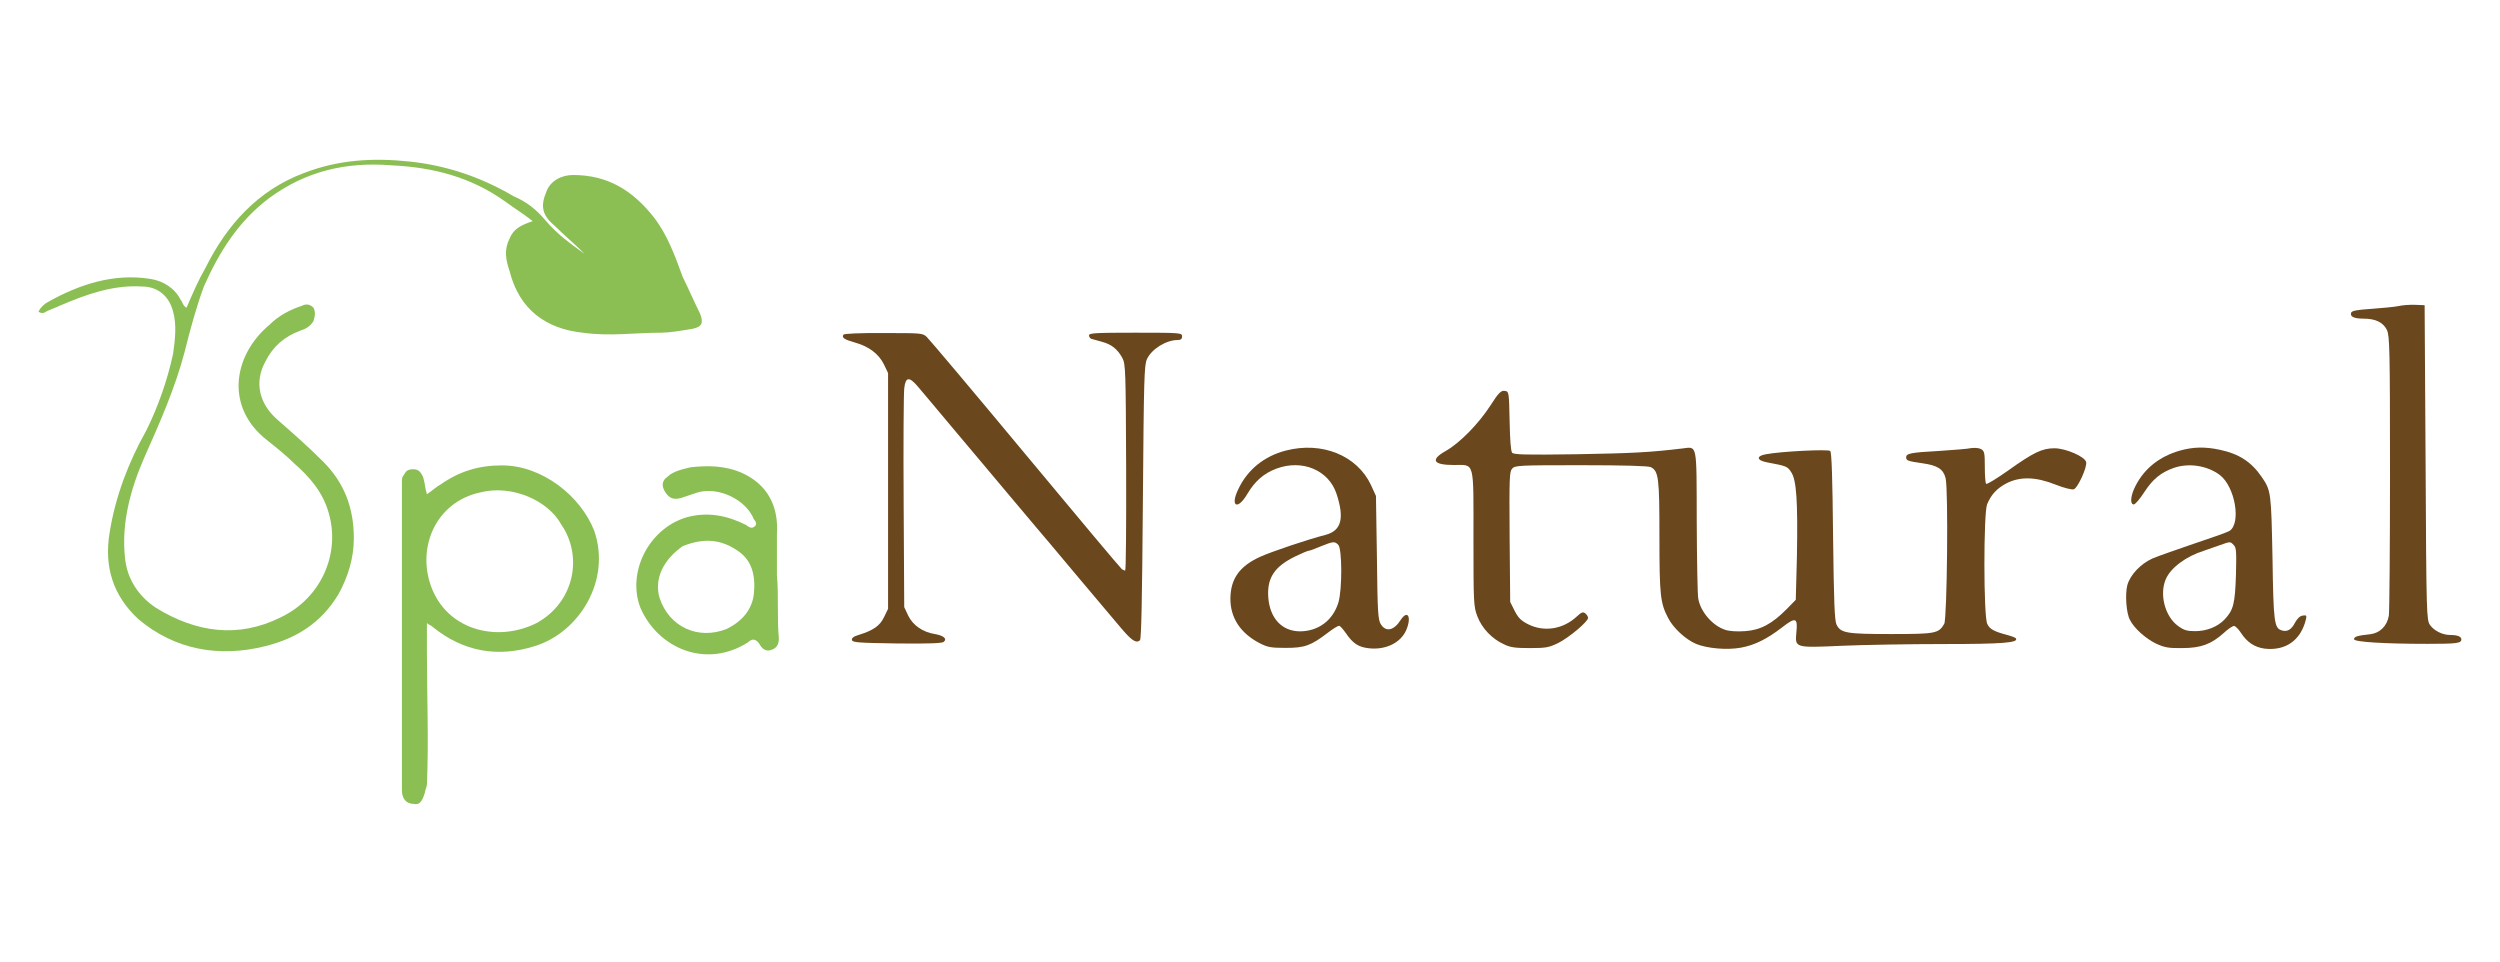 <?xml version="1.0" encoding="UTF-8"?>
<!-- Generator: Adobe Illustrator 27.0.0, SVG Export Plug-In . SVG Version: 6.00 Build 0)  -->
<svg xmlns="http://www.w3.org/2000/svg" xmlns:xlink="http://www.w3.org/1999/xlink" version="1.1" id="Layer_1" x="0px" y="0px" viewBox="0 0 130 50" style="enable-background:new 0 0 130 50;" xml:space="preserve">
<style type="text/css">
	.st0{fill:#8BBF54;}
	.st1{fill:#6A471C;}
</style>
<g>
	<g>
		<path class="st0" d="M36,17.1c0.5-0.1,0.6-0.3,0.4-0.8c-0.3-0.6-0.6-1.3-0.9-1.9c-0.4-1.1-0.8-2.2-1.5-3.1    c-1.1-1.4-2.4-2.2-4.2-2.2c-0.6,0-1.2,0.3-1.4,0.9c-0.3,0.7-0.2,1.2,0.4,1.7c0.5,0.5,1.1,1,1.6,1.5c-0.7-0.5-1.4-1-2-1.7    c-0.5-0.6-1-1-1.7-1.3c-1.7-1-3.5-1.6-5.4-1.8c-1.9-0.2-3.7-0.1-5.5,0.6c-2.4,0.9-4,2.7-5.1,4.9c-0.4,0.7-0.7,1.4-1,2.1    c-0.2-0.1-0.2-0.3-0.3-0.4c-0.3-0.6-0.9-1-1.6-1.1c-1.9-0.3-3.7,0.3-5.3,1.2c-0.2,0.1-0.4,0.3-0.5,0.5c0.1,0.1,0.3,0.1,0.4,0    c0.2-0.1,0.5-0.2,0.7-0.3c1.4-0.6,2.8-1.1,4.3-1c0.8,0,1.4,0.5,1.6,1.3c0.2,0.7,0.1,1.5,0,2.2c-0.3,1.4-0.8,2.8-1.4,4    C6.7,24,6,25.8,5.7,27.7c-0.3,1.8,0.2,3.3,1.5,4.5c1.9,1.6,4.2,2,6.6,1.4c1.6-0.4,2.9-1.2,3.8-2.7c0.5-0.9,0.8-1.9,0.8-2.9    c0-1.6-0.5-2.9-1.6-4c-0.8-0.8-1.6-1.5-2.4-2.2c-0.9-0.8-1.2-1.9-0.6-3c0.4-0.8,1-1.3,1.8-1.6c0.3-0.1,0.5-0.2,0.7-0.5    c0.1-0.3,0.1-0.5,0-0.7c-0.2-0.2-0.4-0.2-0.6-0.1c-0.6,0.2-1.2,0.5-1.7,1c-1.9,1.6-2.3,4.3-0.1,6c0.5,0.4,1,0.8,1.4,1.2    c0.8,0.7,1.5,1.5,1.8,2.6c0.6,2.1-0.4,4.4-2.5,5.4c-2.2,1.1-4.4,0.8-6.5-0.5c-0.9-0.6-1.5-1.5-1.6-2.6c-0.2-1.8,0.3-3.6,1-5.2    c0.8-1.8,1.6-3.6,2.1-5.5c0.3-1.2,0.6-2.3,1-3.4c0.8-1.8,1.8-3.4,3.4-4.6c1.9-1.4,4-1.9,6.4-1.7c2.1,0.1,4.1,0.6,5.9,1.9    c0.4,0.3,0.9,0.6,1.4,1c-0.6,0.2-1,0.4-1.2,0.9c-0.3,0.6-0.2,1.1,0,1.7c0.5,2,1.9,3,3.8,3.2c1.4,0.2,2.7,0,4.1,0    C34.8,17.3,35.4,17.2,36,17.1z"></path>
		<path class="st0" d="M26.1,24.2c-1.2,0-2.2,0.3-3.2,1c-0.2,0.1-0.4,0.3-0.7,0.5c-0.1-0.3-0.1-0.6-0.2-0.9    c-0.1-0.2-0.2-0.4-0.5-0.4c-0.3,0-0.4,0.1-0.5,0.3c-0.1,0.1-0.1,0.2-0.1,0.4c0,3.8,0,7.6,0,11.4c0,1.5,0,3,0,4.6    c0,0.4,0.2,0.7,0.6,0.7c0.4,0.1,0.5-0.3,0.6-0.6c0-0.1,0.1-0.3,0.1-0.4c0.1-2.3,0-4.6,0-6.9c0-0.5,0-0.9,0-1.5    c0.1,0.1,0.2,0.1,0.3,0.2c1.6,1.3,3.4,1.6,5.3,1c2.3-0.7,4-3.4,3.1-6C30.2,25.8,28.2,24.2,26.1,24.2z M27.9,32.4    c-2,1-4.5,0.4-5.4-1.7c-0.9-2.1,0.1-4.6,2.5-5.1c1.6-0.4,3.5,0.4,4.2,1.7C30.3,28.9,29.9,31.3,27.9,32.4z"></path>
		<path class="st0" d="M40.4,29.9c0-0.7,0-1.4,0-2.1c0.1-1.5-0.5-2.6-1.8-3.2c-0.9-0.4-1.8-0.4-2.7-0.3c-0.4,0.1-0.9,0.2-1.2,0.5    c-0.3,0.2-0.3,0.5-0.1,0.8c0.2,0.3,0.4,0.4,0.8,0.3c0.3-0.1,0.6-0.2,0.9-0.3c1.1-0.3,2.5,0.4,2.9,1.4c0.1,0.1,0.2,0.3,0,0.4    c-0.1,0.1-0.3,0-0.4-0.1c-1-0.5-2-0.7-3.1-0.4c-2,0.6-3.1,2.9-2.4,4.7c0.9,2.1,3.4,3.2,5.6,1.8c0.2-0.2,0.4-0.2,0.6,0.1    c0.1,0.2,0.3,0.4,0.6,0.3c0.3-0.1,0.4-0.3,0.4-0.6C40.4,32.1,40.5,31,40.4,29.9z M39.2,30.9c-0.1,0.8-0.6,1.4-1.4,1.8    c-1.5,0.6-3-0.1-3.5-1.6c-0.3-1,0.2-2,1.2-2.7c1-0.4,1.9-0.4,2.8,0.2C39.1,29.1,39.3,29.9,39.2,30.9z"></path>
	</g>
	<g transform="translate(0,528) scale(0.1,-0.1)">
		<path class="st1" d="M1247,5120.8c-2-0.4-8.3-1-13.8-1.4c-7.6-0.5-10.2-1-10.6-2c-0.7-2,1.4-3.1,6.5-3.1c6.3,0,10.2-2,12.1-5.9    c1.4-3,1.6-9.8,1.6-74.2c0-38.9-0.3-72.5-0.6-74.3c-0.9-5.4-4.6-9.1-9.7-9.7c-6.8-0.7-8.4-1.3-8.4-2.6c0-1.4,15.3-2.4,38.3-2.4    c15.1,0,17.5,0.3,17.5,2.3c0,1.5-2,2.3-5.7,2.3c-4.1,0-8.5,2.2-10.6,5.2c-1.8,2.6-1.9,5.3-2.3,84.5l-0.5,81.8l-5.1,0.2    C1253.1,5121.6,1249.1,5121.3,1247,5120.8z"></path>
		<path class="st1" d="M438.6,5106c-1-1.6,0.3-2.5,5.9-4.1c7.3-2,12.4-5.9,15.1-11.3l2.2-4.6v-61.3v-61.3l-2.1-4.3    c-2.1-4.5-5.6-6.9-13-9.2c-2.8-0.8-3.9-1.7-3.7-2.7c0.3-1.3,3.3-1.5,23.4-1.8c16.4-0.2,23.5,0.1,24.3,0.8c2,1.6,0,3.3-4.6,4.1    c-6.3,1-11.3,4.5-13.8,9.5l-2.1,4.5l-0.3,54.4c-0.2,29.9,0,56.6,0.3,59.3c0.7,6.2,2.6,6.4,7.5,0.5c2-2.3,10.5-12.5,18.9-22.5    c8.5-10,20.7-24.7,27.4-32.6c6.6-7.9,13.4-15.9,14.9-17.7c1.6-1.9,4.6-5.4,6.7-7.9c6.3-7.6,26.4-31.4,28.5-33.9    c1.1-1.3,4.7-5.6,8.1-9.6c6.1-7.3,8.6-9.1,10.6-7.2c0.7,0.8,1.1,20.4,1.5,71.9c0.5,64.5,0.7,71.1,2.1,74.2c2.4,5.3,10,10,16.1,10    c1.6,0,2.2,0.6,2.2,1.9c0,1.8-0.7,1.9-24.2,1.9c-21.1,0-24.2-0.2-24.2-1.4c0-0.8,0.6-1.6,1.2-1.8c0.6-0.2,3.1-0.8,5.4-1.5    c5-1.3,8.2-3.8,10.7-8.4c1.7-3.1,1.8-6.2,2-56.9c0.1-29.5-0.1-53.7-0.5-53.7s-1.2,0.4-1.7,0.7c-0.6,0.4-23.1,27.2-50.1,59.7    c-26.9,32.4-50.1,59.9-51.4,61.1c-2.1,2-2.8,2-22.6,2C447,5106.9,439,5106.5,438.6,5106z"></path>
		<path class="st1" d="M775,5069.1c-6.3-9.7-16-19.5-23.2-23.6c-8.2-4.6-6.6-7.3,4.2-7.3c11,0,10.2,2.9,10.2-38.4    c0-33.4,0.1-35.2,2-40.2c2.3-6.2,7.6-11.8,13.8-14.6c3.4-1.7,6-2,13.6-2c8.3,0,9.8,0.3,14.6,2.6c5.8,2.9,15.6,11.2,15.6,13.1    c0,0.7-0.7,1.7-1.4,2.3c-1.2,1-2,0.7-4.5-1.6c-7.1-6.6-16.9-8.2-25.3-4c-3.7,1.9-5.1,3.3-7,7l-2.3,4.6l-0.3,33.8    c-0.2,30.7-0.1,33.9,1.3,35.5c1.5,1.7,3.5,1.8,35.9,1.8c22.8,0,34.9-0.4,36.2-1c4.1-2.1,4.5-5.5,4.5-36.3    c0-30.6,0.5-34.4,4.5-42.1c2.6-5.2,9.1-11.2,14.5-13.5c5.8-2.4,16.1-3.3,23.3-2c7.2,1.3,13.6,4.5,21.4,10.5    c7.2,5.6,8.3,5.2,7.5-2.7c-0.7-7.9-0.8-7.9,23.7-6.8c11.4,0.5,35.3,0.9,53,0.9c30.9,0,38.8,0.7,37.5,2.9c-0.3,0.5-2.3,1.2-4.5,1.8    c-6.8,1.8-9.1,3-10.4,5.7c-2,3.7-2,57.6-0.1,62.3c2.1,5,5,8.2,10.1,10.9c7.1,3.6,15.2,3.4,25.5-0.7c4.3-1.7,8.5-2.8,9.5-2.4    c2,0.6,7,11.5,6.4,14.1c-0.5,2.8-10.6,7.2-16.5,7.2c-6.3,0-10.7-2-24.4-11.8c-5.7-4-10.6-7-11.1-6.7c-0.4,0.3-0.7,4.2-0.7,8.7    c0,7.5-0.2,8.4-2,9.4c-1.1,0.6-3.3,0.7-5,0.5c-1.7-0.4-9.3-1-16.9-1.5c-14.7-0.8-17-1.3-17-3.3c0-1.7,0.8-2,8.5-3.1    c7.8-1.1,10.8-3,12-7.7c1.5-5.5,0.8-73-0.7-75.8c-2.9-5-4.5-5.3-27.6-5.3c-23.3,0-26.2,0.5-28.4,4.9c-1,2-1.4,11.5-1.8,45.9    c-0.3,29.5-0.7,43.8-1.5,44.4c-1,1-25.4-0.2-33.4-1.7c-5.2-0.9-4.9-3.2,0.5-4.2c10.1-1.9,10.7-2.1,12.6-5.1    c2.8-4.1,3.5-15.2,3-43.7l-0.6-22.7l-4.7-4.8c-7.7-7.8-13.8-11-21.8-11.5c-4.1-0.3-8.2,0-10.2,0.7c-6.5,2.1-12.8,9.3-14,16.2    c-0.4,1.9-0.7,19.9-0.8,40.1c-0.1,41.4,0.4,38.9-7.5,38c-16.7-2-25.8-2.5-54.9-3c-27.2-0.4-32.7-0.2-33.6,0.8    c-0.7,0.9-1.1,6.7-1.3,16.6c-0.3,14.8-0.4,15.2-2.3,15.5C780.6,5077.2,779.2,5075.7,775,5069.1z"></path>
		<path class="st1" d="M668.6,5045.7c-11.2-2.9-19.9-9.9-24.7-20.1c-4.4-9.1-0.3-11.1,4.8-2.3c3.8,6.4,8.5,10.6,15,13    c13.4,5,27.2-0.7,31.3-13.1c4.2-12.8,2.5-19.1-5.6-21.3c-9.4-2.4-28-8.7-33.8-11.3c-11-4.9-15.7-11.5-15.8-21.9    c0-10,5.2-17.9,15.1-23.1c4.3-2.2,5.9-2.5,13.7-2.5c9.8,0,13,1.1,21.9,7.9c2.6,2,5.2,3.6,5.8,3.6s2.1-1.8,3.6-3.9    c3.6-5.3,6.5-7.2,11.9-7.8c8.8-1,16.7,2.9,19.5,9.6s0.7,10.6-2.9,5.2c-3.5-5.6-7.7-6.5-10.3-2.4c-1.5,2.2-1.8,5.9-2.1,34.7    l-0.5,32.1l-2.6,5.7C705.7,5043.1,687.5,5050.6,668.6,5045.7z M695.9,4996.7c2-2,2.1-23,0.1-29.9c-2.8-9.3-10.3-15-19.9-15.1    c-9.5,0-15.8,6.8-16.6,17.7c-0.7,10.1,3.2,16,14.1,21.3c3.3,1.6,6.4,2.9,6.9,2.9c0.5,0,3.3,1,6.3,2.3    C693.3,4998.5,694,4998.6,695.9,4996.7z"></path>
		<path class="st1" d="M1133.6,5045.7c-10.5-3-18.3-9.1-23-18.1c-2.7-5.1-3.2-9.9-1-9.9c0.7,0,3.2,2.9,5.5,6.5    c4.4,6.7,8.5,10.1,15.3,12.5c7.8,2.7,17.4,1.2,23.9-3.7c8-6.1,11.2-25.2,5-29.1c-1.1-0.7-9.4-3.6-18.4-6.6    c-9-3.1-18.8-6.5-21.6-7.7c-6.2-2.8-11.6-8.5-13.1-13.9c-1.2-4.7-0.6-14.5,1.4-18.1c2.2-4.4,8.2-9.7,13.6-12.3    c4.4-2,6.4-2.4,13.5-2.3c9.8,0,15.1,2,21.6,7.8c2.1,2,4.6,3.7,5.4,3.7c0.7,0,2.4-1.7,3.6-3.6c3.2-4.9,7.1-7.5,12.4-8.2    c10.8-1.2,18.6,4.3,21.3,14.9c0.6,2.4,0.4,2.6-1.6,2.3c-1.4-0.2-2.8-1.5-4-3.7c-1.9-3.7-4.1-4.9-6.9-4c-3.9,1.2-4.3,4.1-4.8,37.6    c-0.7,34.2-0.7,35.1-5.7,42.3c-5.3,7.7-11.7,11.9-21.6,14C1146.6,5047.8,1140.4,5047.6,1133.6,5045.7z M1161.5,4996.6    c1.4-1.3,1.5-3.3,1.2-15.5c-0.5-15.1-1.3-18.3-5.9-23.2c-3.6-3.8-9.3-6.1-15.3-6.1c-4.3,0-5.9,0.5-8.9,2.7    c-6.8,4.9-9.8,16.4-6.4,24.3c2.5,5.9,10.5,11.9,19.8,14.8c1.5,0.5,4.9,1.7,7.7,2.7C1159.9,4998.5,1159.7,4998.5,1161.5,4996.6z"></path>
	</g>
</g>
</svg>
